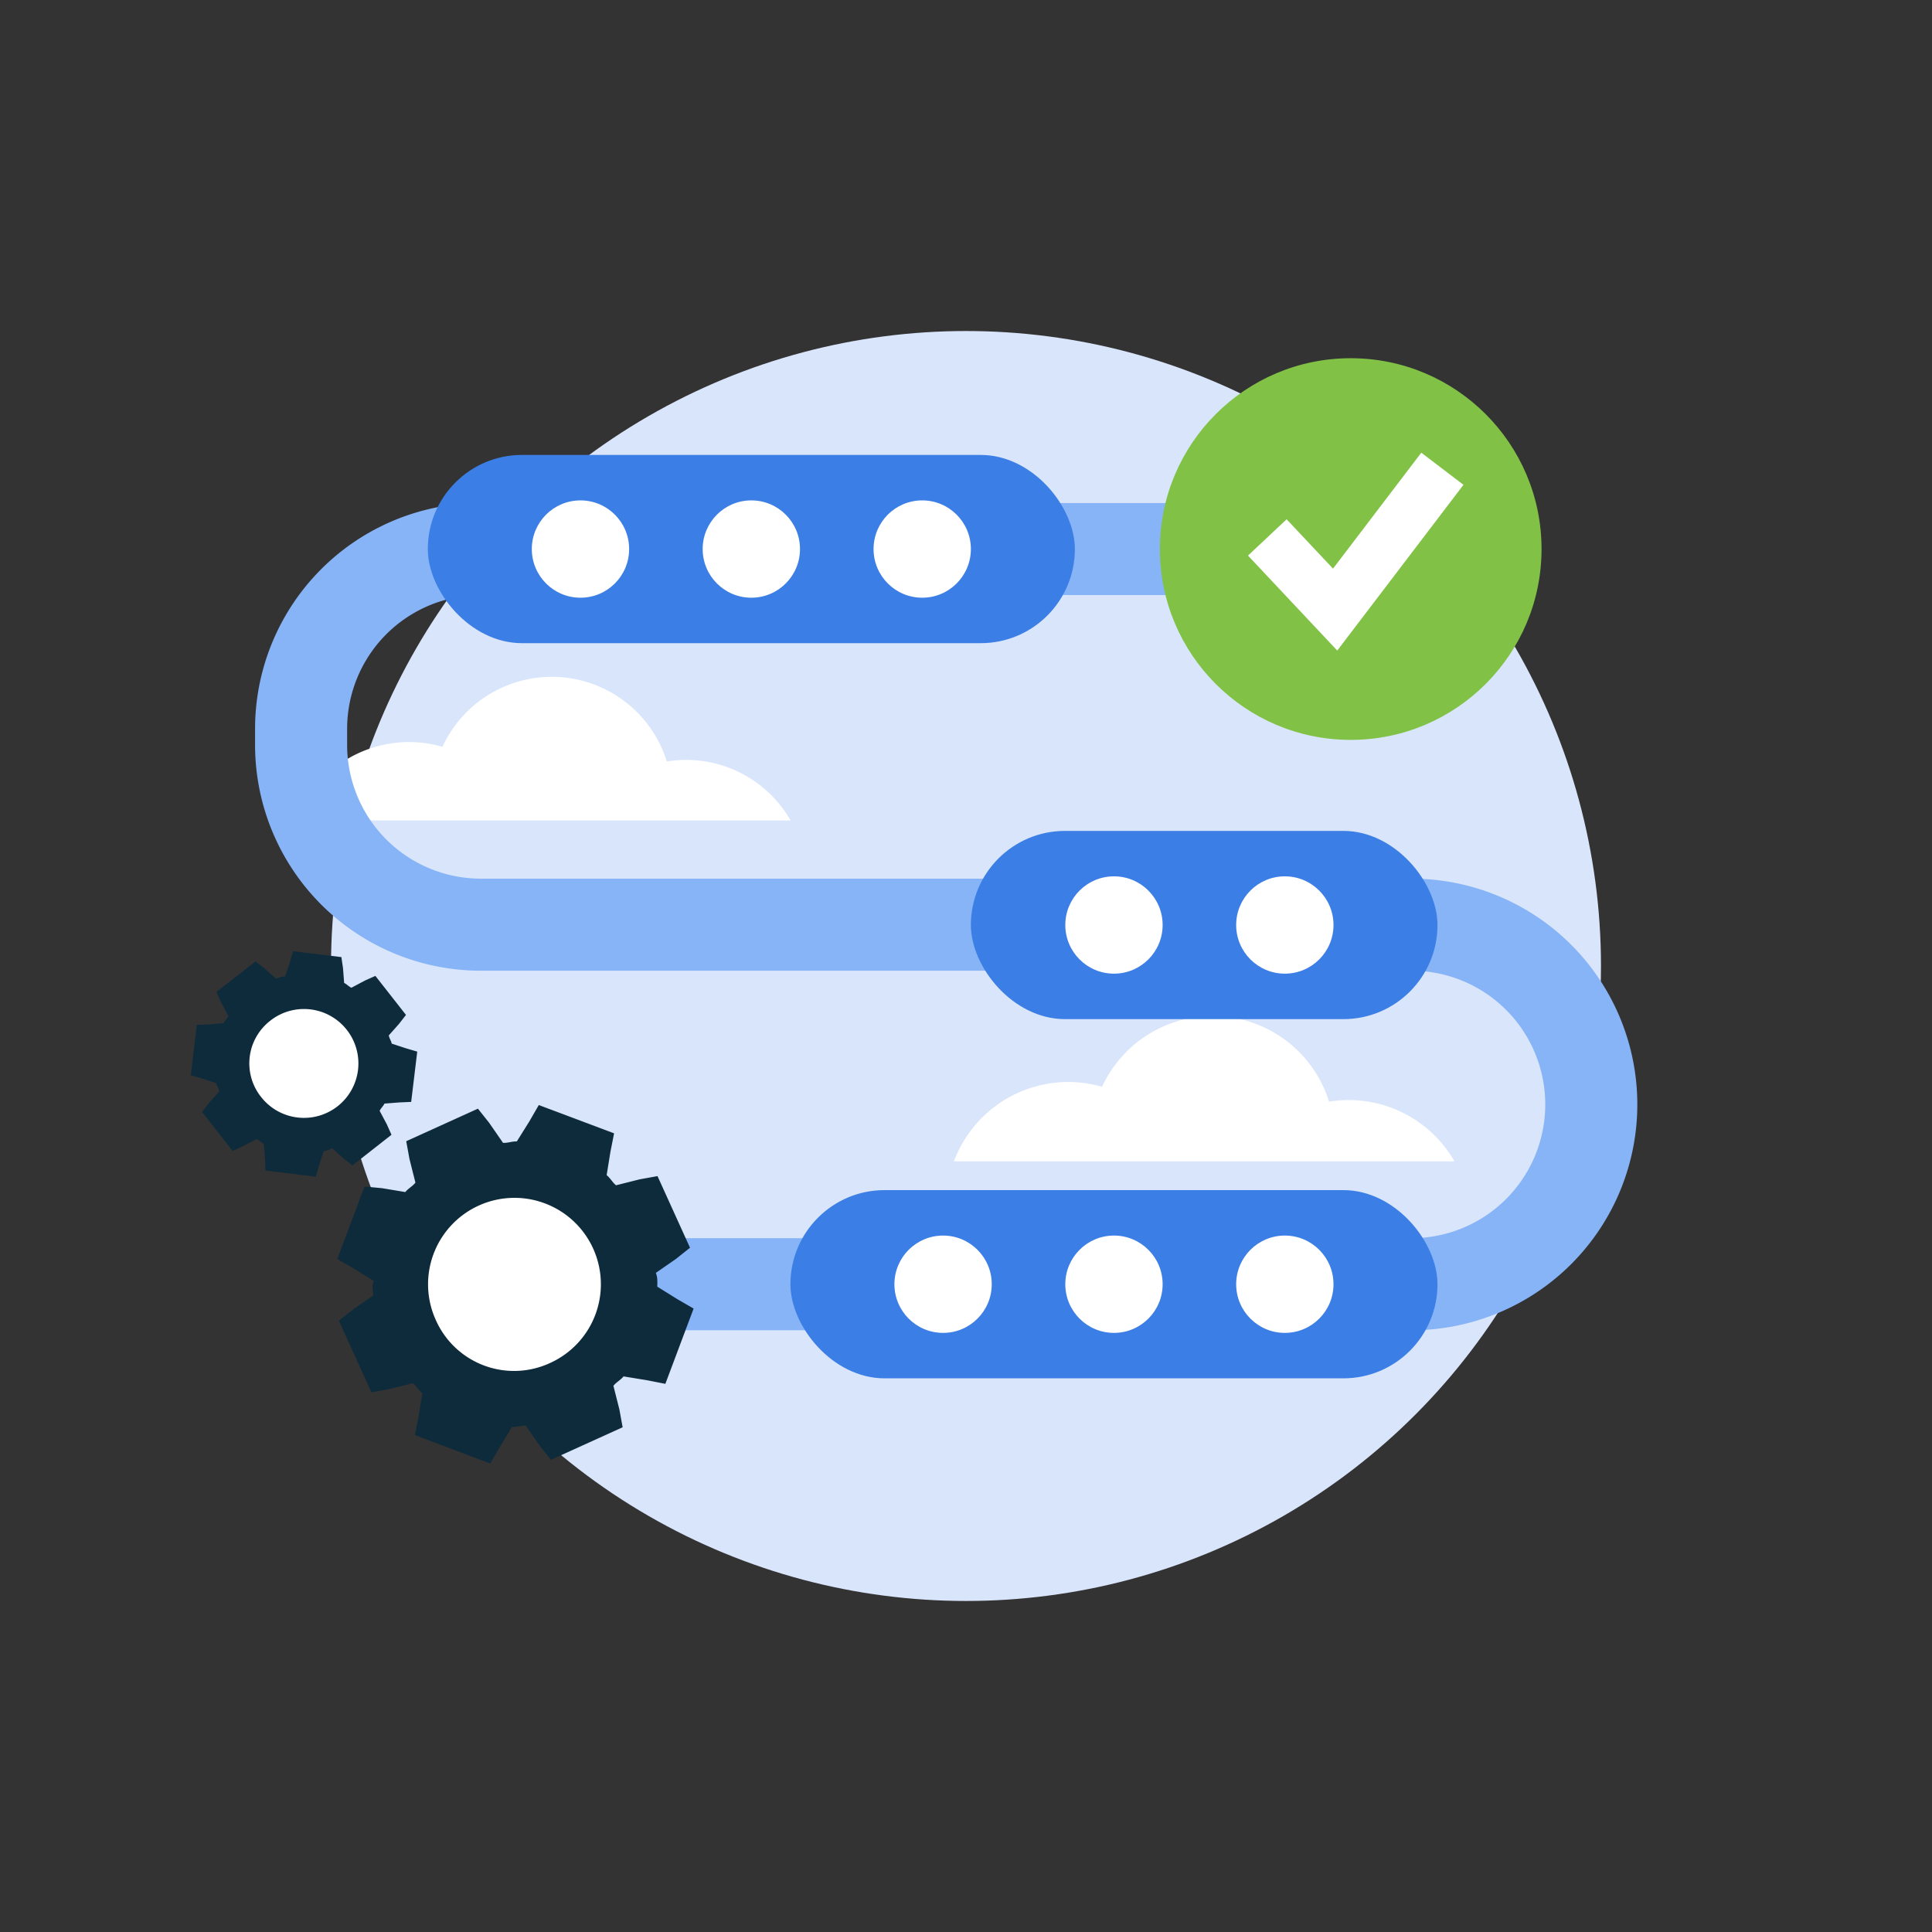<svg xmlns="http://www.w3.org/2000/svg" id="_1" data-name="1" viewBox="0 0 800 800"><rect x="0" y="0" width="800" height="800" fill="#333333" stroke="none"/><defs><style>.cls-1{fill:#d9e5fb;}.cls-2{fill:#fff;}.cls-3,.cls-6{fill:none;stroke-miterlimit:10;}.cls-3{stroke:#86b4f7;stroke-width:38.12px;}.cls-4{fill:#0e2b3c;}.cls-5{fill:#81c246;}.cls-6{stroke:#fff;stroke-width:21.95px;}.cls-7{fill:#3b7ee5;}</style></defs><circle class="cls-1" cx="400" cy="400" r="262.93"></circle><path class="cls-2" d="M284.12,314.66a49.47,49.47,0,0,0-8,.65,49.88,49.88,0,0,0-92.91-6.08,49.92,49.92,0,0,0-60.62,30.51H327.38A49.84,49.84,0,0,0,284.12,314.66Z"></path><path class="cls-2" d="M558.48,455.51a50.8,50.8,0,0,0-8.14.65,50.47,50.47,0,0,0-94-6.15A50.52,50.52,0,0,0,395,480.89H602.26A50.42,50.42,0,0,0,558.48,455.51Z"></path><path class="cls-3" d="M248.82,531.77H584.48a74.44,74.44,0,0,0,74.44-74.44h0a74.44,74.44,0,0,0-74.44-74.44H199.12a74.44,74.44,0,0,1-74.44-74.44V301.8a74.44,74.44,0,0,1,74.44-74.45H553.26"></path><circle class="cls-2" cx="213.03" cy="531.77" r="48.11"></circle><path class="cls-4" d="M264.91,488.33l-9.82,2.47c-1.57-1.28-2.32-2.93-3.89-4.2l1.57-9.67,1.51-7.64L223.1,457.58l-3.9,6.75L214,472.64c-2-.07-3.67.68-5.7.6l-5.76-8.32-4.65-5.85-29.68,13.48,1.34,7.34,2.47,9.82c-1.27,1.58-2.92,2.33-4.2,3.9L158.19,492l-7.27-.68-11.26,30,6.75,3.9,8.31,5.17c-.9,2.4-.15,4.05-.22,6.07l-8.32,5.77-5.85,4.64,13.48,29.69,7.34-1.35,9.82-2.47c1.57,1.28,2.32,2.93,3.9,4.2l-1.58,9.67-1.5,7.64L203,606l3.9-6.74L212,590.9c2,.08,3.68-.67,5.7-.59l5.77,8.32,4.64,5.85L257.82,591l-1.34-7.35L254,573.83c1.27-1.57,2.92-2.32,4.2-3.89l9.67,1.58,7.64,1.5,11.7-31.17-6.74-3.9-8.32-5.18c.08-2,.15-4-.59-5.69l8.32-5.77,5.84-4.65L272.26,487Zm-84.46,58.24a35.78,35.78,0,1,1,47.38,17.79A35.43,35.43,0,0,1,180.45,546.57Z"></path><circle class="cls-2" cx="127.07" cy="440.33" r="29.76"></circle><path class="cls-4" d="M160.2,465.61l-3-5.64c.55-1.16,1.45-1.86,2-3l6.15-.48,4.91-.22,2.51-20.82-4.7-1.38-5.87-1.93c-.25-1.25-1-2.15-1.21-3.4l4.23-4.77,2.89-3.71-12.67-16.16-4.3,1.91-5.64,3c-1.15-.55-1.85-1.45-3-2l-.47-6.15-.67-4.55-20-2.43L120,398.57,118,404.43c-1.61-.19-2.5.51-3.75.77L109.51,401l-3.72-2.89L89.63,410.75l1.92,4.3,3,5.64c-.54,1.15-1.44,1.85-2,3l-6.16.47-4.9.22L79,445.22l4.71,1.38,5.86,1.93c.26,1.25,1,2.14,1.22,3.39l-4.24,4.77-2.89,3.72L96.3,476.57l4.29-1.92,5.64-3c1.16.55,1.86,1.45,3,2l.48,6.16.22,4.9,20.82,2.52,1.38-4.71,1.93-5.86a8.12,8.12,0,0,0,3.4-1.22l4.77,4.24,3.71,2.89,16.16-12.68Zm-48.24-43a22.54,22.54,0,1,1-3.83,31.65A22.32,22.32,0,0,1,112,422.59Z"></path><circle class="cls-5" cx="559.3" cy="227.35" r="79.02"></circle><polyline class="cls-6" points="524.77 222.54 552.85 252.42 597.26 194.1"></polyline><rect class="cls-7" x="402.02" y="344.06" width="193.21" height="77.94" rx="38.97"></rect><circle class="cls-2" cx="461.27" cy="383.02" r="20.15"></circle><circle class="cls-2" cx="532.02" cy="383.02" r="20.15"></circle><rect class="cls-7" x="177.15" y="188.38" width="267.93" height="77.94" rx="38.97"></rect><circle class="cls-2" cx="311.11" cy="227.35" r="20.15"></circle><circle class="cls-2" cx="381.87" cy="227.35" r="20.15"></circle><circle class="cls-2" cx="240.36" cy="227.35" r="20.15"></circle><rect class="cls-7" x="327.3" y="492.8" width="267.93" height="77.94" rx="38.97"></rect><circle class="cls-2" cx="461.27" cy="531.77" r="20.15"></circle><circle class="cls-2" cx="532.02" cy="531.77" r="20.15"></circle><circle class="cls-2" cx="390.51" cy="531.77" r="20.15"></circle></svg>